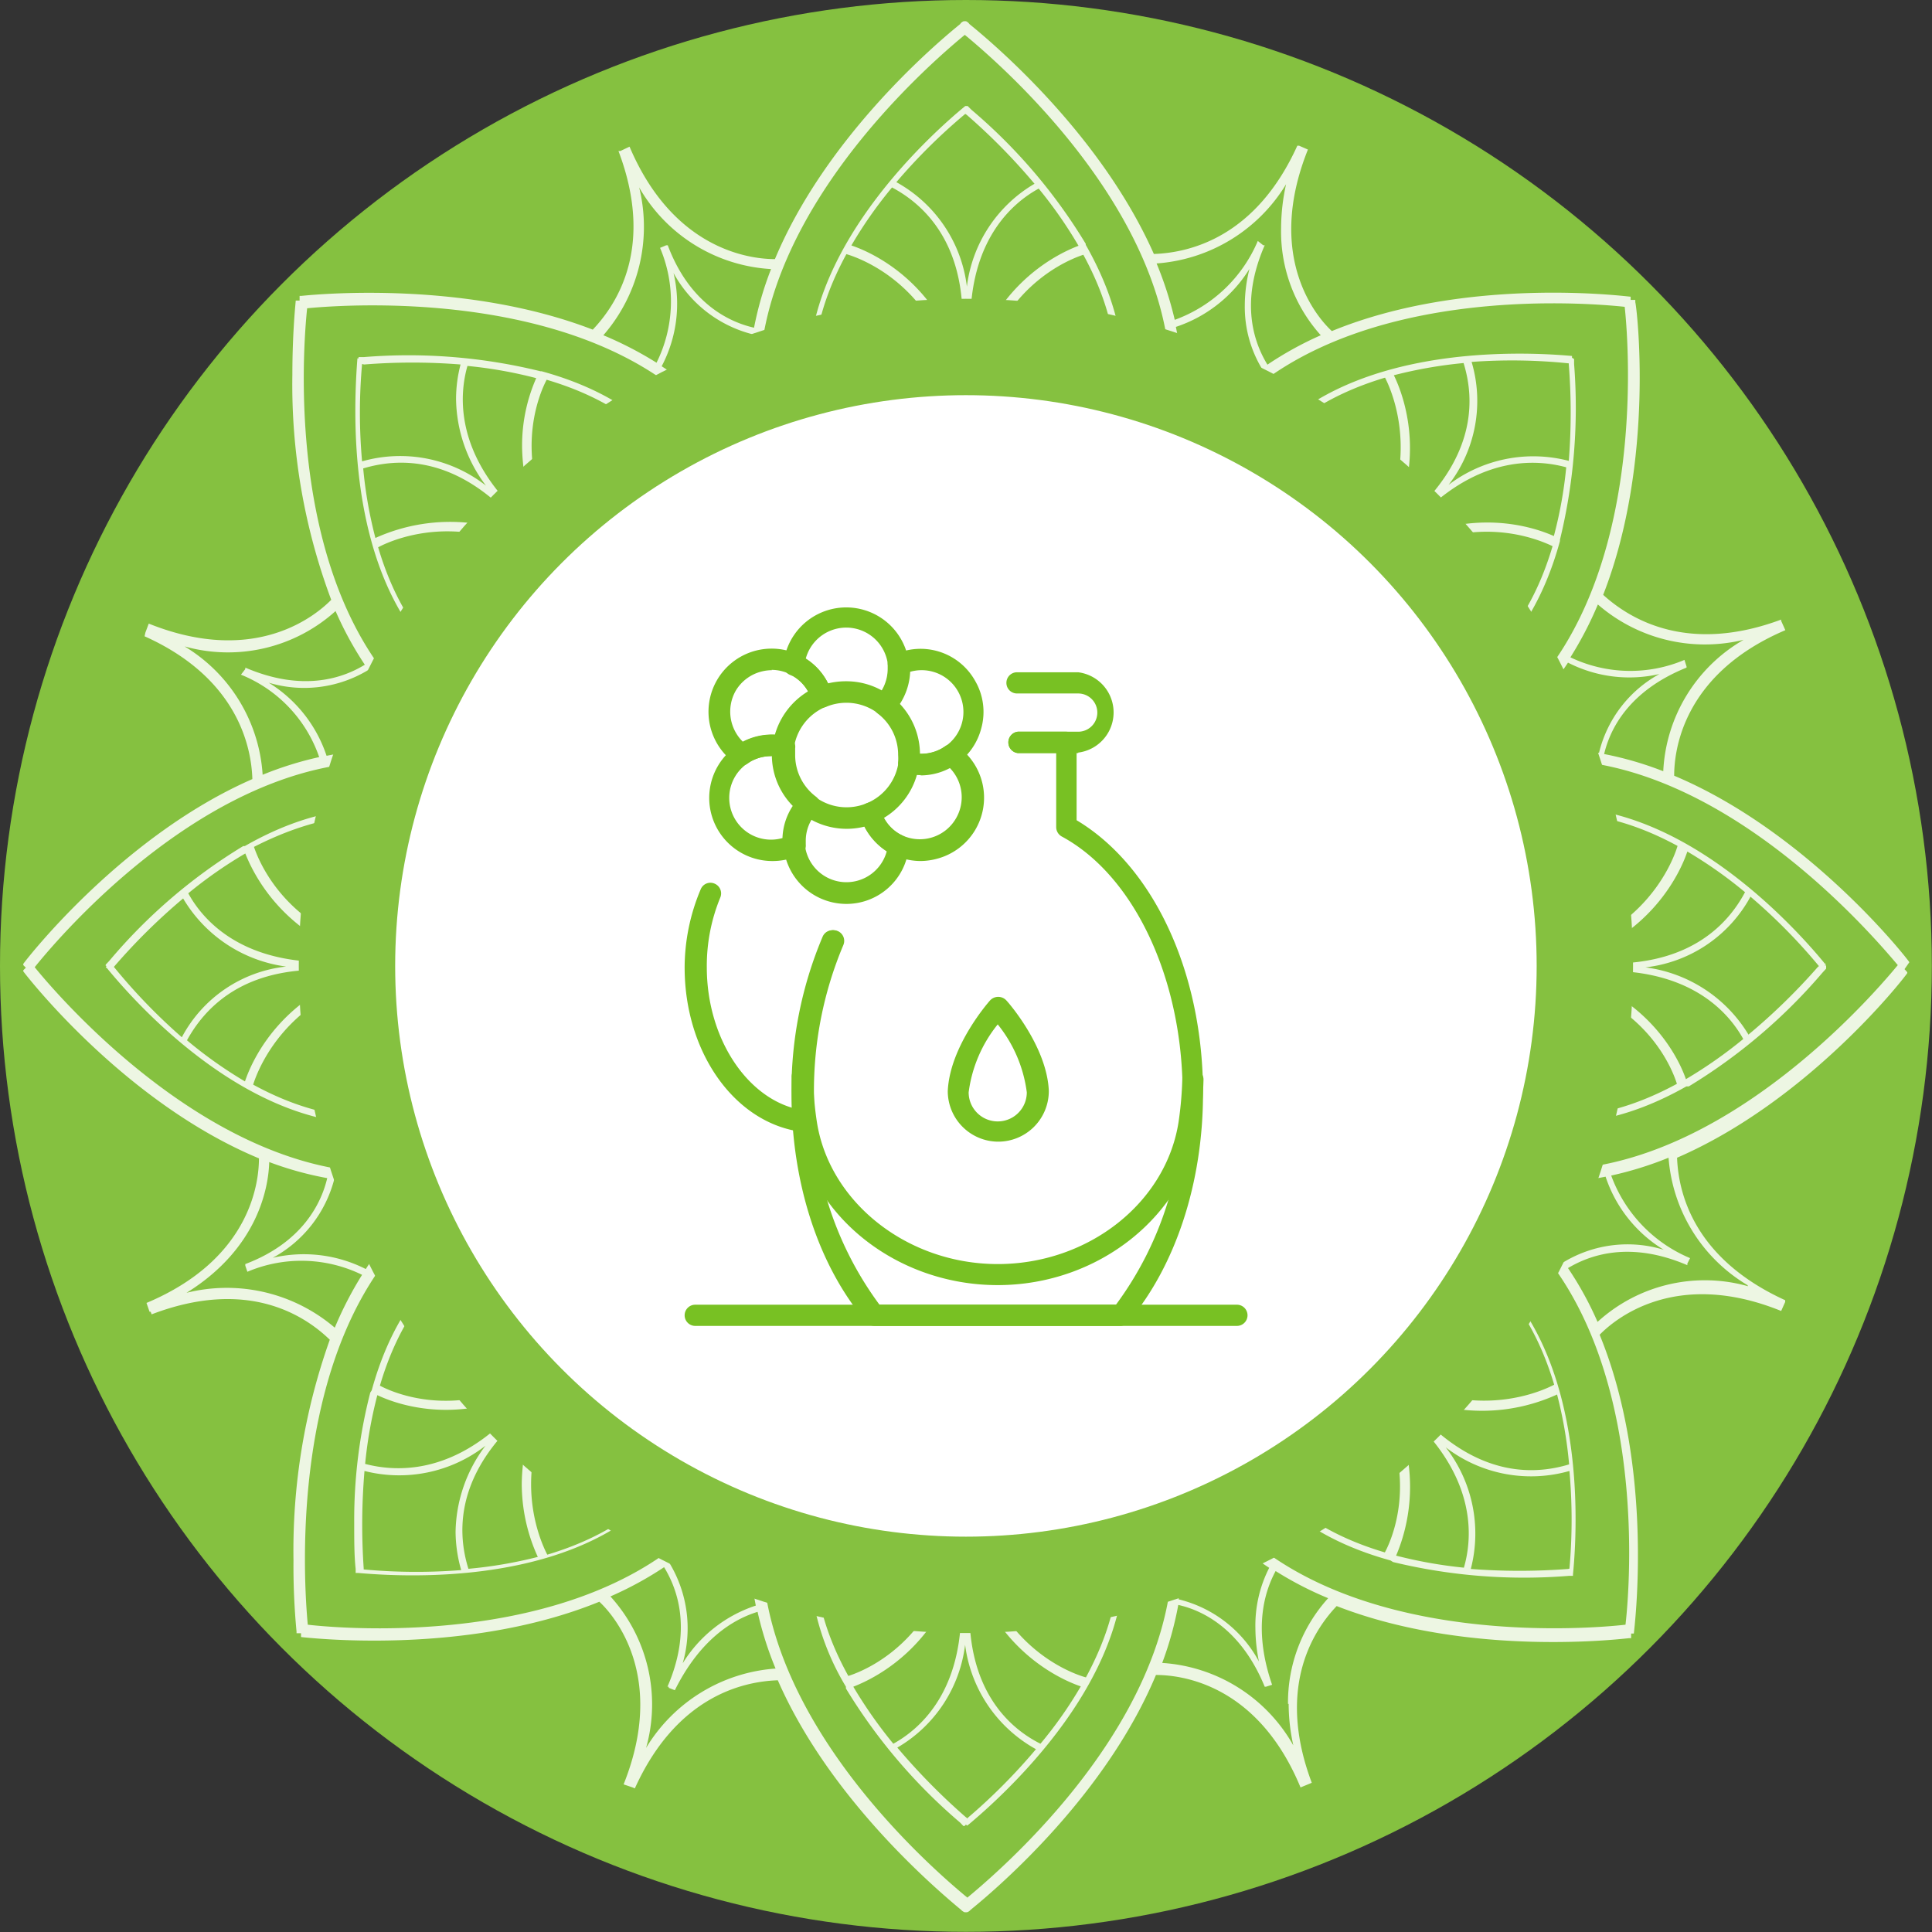 <svg xmlns="http://www.w3.org/2000/svg" viewBox="0 0 120.27 120.27"><rect x="0" y="0" width="120.27" height="120.27" fill="#333333" stroke="none"/><defs><style>.cls-1{fill:#85c140;}.cls-2{opacity:0.85;}.cls-3,.cls-4{fill:#fff;}.cls-4{stroke:#85c140;stroke-miterlimit:10;stroke-width:6px;}.cls-5{fill:#78c123;}</style></defs><title>floral-de-bach</title><g id="Layer_2" data-name="Layer 2"><g id="Camada_2" data-name="Camada 2"><circle class="cls-1" cx="60.13" cy="60.13" r="60.13"></circle><g class="cls-2"><path class="cls-3" d="M118.86,59.9l0,0c-.06-.14-6.25-8.08-14.64-11.61,0-1.27.33-6.25,6.92-9.06l-.26-.58h0l0-.08c-5.72,2.13-9.32.06-11.08-1.54,3.28-8.37,2.07-18.1,2-18.21v-.15h-.29v-.2c-.15,0-10.15-1.33-18.6,2.14-.92-.84-4.17-4.61-1.49-11.3l-.55-.24s0,0,0,0l-.11,0c-2.54,5.61-6.57,6.66-8.93,6.74C68.64,8.61,62.3,3.08,60.35,1.5a.49.49,0,0,0-.22-.18v0H60v0a.42.42,0,0,0-.23.18c-2,1.62-8.46,7.29-11.53,14.63-1.24,0-6.23-.36-9.05-7l-.57.27v0l-.12,0c2.22,5.86,0,9.44-1.6,11.12-7.77-3-16.69-2.25-18.15-2.1h-.1v.29h-.24c0,.08-.21,1.91-.21,4.63a38.19,38.19,0,0,0,2.42,14c-.84.85-4.61,4.19-11.36,1.48l-.21.56,0,0L9,39.61c5.82,2.61,6.65,6.92,6.71,8.89C7.7,52,1.8,59.52,1.45,60l0,.08.16.16-.16.16,0,.07c.36.48,6.42,8.21,14.67,11.64,0,1.3-.38,6.22-7,9l.19.55.07,0,.06.16c5.84-2.23,9.41-.05,11.09,1.58a39.1,39.1,0,0,0-2.26,13.73,43.1,43.1,0,0,0,.19,4.44v.1h.28l0,.24c.14,0,10.12,1.25,18.57-2.2.87.8,4.22,4.61,1.51,11.37l.56.19v0l.14.06c2.53-5.59,6.54-6.65,8.9-6.73,3.14,7.18,9.49,12.7,11.42,14.3a.52.52,0,0,0,.21.14v0h.15v0a.43.43,0,0,0,.21-.14c2-1.62,8.48-7.28,11.55-14.63,1.32,0,6.26.38,9,7l.56-.23s0,0,0,0l.14-.06c-2.16-5.74-.06-9.31,1.55-11,8.36,3.26,18.06,2,18.2,2h.13v-.29h.17c0-.14,1.34-10.14-2.13-18.6.89-.91,4.67-4.17,11.3-1.48l.25-.56,0,0,0-.11c-5.57-2.54-6.64-6.51-6.73-8.87,8.08-3.5,14-11,14.33-11.49l0-.06-.17-.19ZM108.54,39.83a10,10,0,0,0-5,8.18,21.26,21.26,0,0,0-3.68-1.07c.36-1.53,1.51-3.92,5.13-5.38l0-.07h0l-.13-.41a8.65,8.65,0,0,1-7.1-.16,22.81,22.81,0,0,0,1.71-3.29A10.17,10.17,0,0,0,108.54,39.83ZM80.06,11.47a12.79,12.79,0,0,0-.31,2.75,9.65,9.65,0,0,0,2.47,6.65A21.48,21.48,0,0,0,78.9,22.7c-.82-1.34-1.74-3.84-.17-7.43l-.09,0h0L78.3,15a8.92,8.92,0,0,1-5.17,4.91A22.72,22.72,0,0,0,72,16.4,10.29,10.29,0,0,0,80.06,11.47Zm-40.27.2A10.14,10.14,0,0,0,48,16.75a20.91,20.91,0,0,0-1.06,3.65c-1.51-.34-4-1.48-5.37-5.13l-.1,0v0l-.38.16a8.55,8.55,0,0,1-.22,7.15,22.52,22.52,0,0,0-3.31-1.71A10.29,10.29,0,0,0,39.79,11.67ZM11.49,40.24a10,10,0,0,0,9.4-2.2,21.62,21.62,0,0,0,1.82,3.34c-1.35.83-3.86,1.72-7.44.18l0,.09h0L15,42a8.52,8.52,0,0,1,4.87,5.13,21.75,21.75,0,0,0-3.52,1.1A10.08,10.08,0,0,0,11.49,40.24Zm.12,40.24c4.51-2.8,5.11-6.65,5.15-8.14a21,21,0,0,0,3.61,1c-.36,1.54-1.53,4-5.1,5.35l0,.1h0l.13.38a8.6,8.6,0,0,1,7.14.19,22.76,22.76,0,0,0-1.7,3.29A10.35,10.35,0,0,0,11.61,80.48Zm28.61,28.33A10,10,0,0,0,38,99.38a21.62,21.62,0,0,0,3.34-1.82c.81,1.32,1.77,3.85.21,7.44l.08,0,0,.07.38.15c1.56-3.14,3.59-4.4,5.15-4.88a21.62,21.62,0,0,0,1.12,3.53A10.27,10.27,0,0,0,40.22,108.81Zm40-2.74a12.14,12.14,0,0,0,.29,2.58,10.12,10.12,0,0,0-8.16-5.13,21.31,21.31,0,0,0,1-3.61c1.54.34,3.92,1.52,5.38,5.09l.08,0v0l.38-.12c-1.13-3.27-.58-5.6.22-7.08a21.53,21.53,0,0,0,3.27,1.69A9.67,9.67,0,0,0,80.18,106.07Zm28.6-26a9.91,9.91,0,0,0-9.37,2.22,21,21,0,0,0-1.84-3.35c1.37-.82,3.86-1.71,7.43-.18l0-.1,0,0,.17-.34a8.87,8.87,0,0,1-4.91-5.14,22,22,0,0,0,3.57-1.11A10.11,10.11,0,0,0,108.78,80ZM91.05,71.82l-.25.68a16.49,16.49,0,0,0,9.15.75,8.43,8.43,0,0,0,3.62,4.55,7.69,7.69,0,0,0-6.23.77A16.59,16.59,0,0,0,90.63,73l-.26.64c12.78,5.79,11.11,25,10.82,27.5-2.28.26-21.77,2-27.54-10.82l-.64.28a16.52,16.52,0,0,0,6,7,7.88,7.88,0,0,0-.86,3.74,10.7,10.7,0,0,0,.22,2.09,7.76,7.76,0,0,0-5-3.87,16.62,16.62,0,0,0-.8-8.75L72,91c4.72,12.63-8.56,24.47-11.78,27.13C57,115.48,43.75,103.6,48.43,91l-.64-.25a16.43,16.43,0,0,0-1.09,5.76,18,18,0,0,0,.35,3.44,8.44,8.44,0,0,0-4.55,3.59,7.86,7.86,0,0,0-.82-6.23,16.43,16.43,0,0,0,5.62-6.69l-.62-.25c-5.81,12.73-25.12,11.05-27.52,10.77C18.85,97.82,17.68,79.29,30,73.66L29.7,73a16.41,16.41,0,0,0-6.93,6,8.52,8.52,0,0,0-5.79-.7,7.79,7.79,0,0,0,3.83-4.9,16.48,16.48,0,0,0,8.68-.83L29.23,72C16.38,76.9,3.86,62.31,2.16,60.21c1.67-2.08,14-16.72,27.07-11.76l.26-.67a16.51,16.51,0,0,0-9.16-.73,8.48,8.48,0,0,0-3.6-4.55,7.69,7.69,0,0,0,6.21-.8,16.34,16.34,0,0,0,6.7,5.63l.3-.65c-12.73-5.77-11.08-25-10.82-27.49C22.43,18.87,41,17.72,46.61,30l.64-.26a16.54,16.54,0,0,0-6.06-6.94A8.32,8.32,0,0,0,41.93,17a7.8,7.8,0,0,0,4.92,3.81,17.15,17.15,0,0,0-.26,3,16.25,16.25,0,0,0,1,5.74l.66-.25C43.59,16.73,56.78,4.87,60.06,2.17c3.28,2.7,16.51,14.6,11.8,27.08l.64.25a16.55,16.55,0,0,0,.7-9.15,8.55,8.55,0,0,0,4.58-3.61,9.4,9.4,0,0,0-.29,2.3,7.44,7.44,0,0,0,1.06,3.9A16.51,16.51,0,0,0,73,29.66l.6.28c5.8-12.78,25-11.11,27.54-10.84.27,2.46,1.84,21.77-10.87,27.52l.34.63a16.44,16.44,0,0,0,7-6,8.37,8.37,0,0,0,5.69.71,7.65,7.65,0,0,0-3.76,4.91,16.23,16.23,0,0,0-8.68.78l.25.65C104,43.41,116.39,58,118.14,60.08,116.56,62,104,76.76,91.05,71.82Z"></path><path class="cls-3" d="M113.61,60c-1.75-2.14-10.83-12.56-20.51-9L92,51.4l.13.36,1.07-.41c4-1.48,7.92-.49,11.23,1.31-.27.92-2.48,7-11.23,7.18v.77c8.5.15,10.79,5.57,11.19,6.86-3.35,1.82-7.24,2.79-11.19,1.33l-1.07-.43L92,68.8l1.11.38c4.22,1.56,8.36.44,11.87-1.55l.15,0a.18.18,0,0,0,0,0,34.37,34.37,0,0,0,8.33-7.09l.22-.24V60.1h-.09l.09-.09Zm-17.75.24c6.68-1.15,8.77-6,9.18-7.23a27.24,27.24,0,0,1,3.59,2.53c-1.06,2-3.33,4.37-8.11,4.44v.46c4.9.15,7.1,2.61,8,4.24a28.35,28.35,0,0,1-3.57,2.5C104.45,65.72,102.27,61.31,95.86,60.21Zm13,4.19a8.81,8.81,0,0,0-6.43-4.21,8.53,8.53,0,0,0,6.54-4.4,34.94,34.94,0,0,1,4.26,4.32l-.08.07A38.41,38.41,0,0,1,108.85,64.4Z"></path><path class="cls-3" d="M77.36,30.51c1.78-3.87,5.25-5.92,8.86-7,.48.92,3.08,6.75-2.89,13l.1.1h0l.42.42C90,31.2,95.43,33.42,96.65,34c-1.08,3.66-3.15,7.09-7,8.84l-1.11.48.21.4,1.07-.49c4.09-1.89,6.22-5.64,7.29-9.55l0-.08h0a34.78,34.78,0,0,0,.88-10.94v-.31l-.13-.08,0,0v-.11l0,0C95.1,21.91,81.29,21,77,30.35l-.51,1,.38.16Zm8,4.45c3.95-5.51,2-10.4,1.41-11.6a27.87,27.87,0,0,1,4.34-.76c.67,2.16.75,5.4-2.61,8.85l0,0h0l.3.3c3.57-3.38,6.9-3.15,8.7-2.66a26.42,26.42,0,0,1-.77,4.28C95.48,32.81,90.78,31.14,85.4,35ZM97.66,22.62v.07a38.3,38.3,0,0,1,0,6,8.72,8.72,0,0,0-7.48,1.49,8.54,8.54,0,0,0,1.43-7.65A34.42,34.42,0,0,1,97.66,22.62Z"></path><path class="cls-3" d="M51.37,28.28l.38-.17L51.37,27c-1.48-4-.48-7.88,1.32-11.18,1.09.32,7,2.51,7.12,11.18h.77c.17-8.39,5.55-10.71,6.86-11.14,1.82,3.34,2.78,7.22,1.33,11.14l-.41,1.1.39.17.42-1.1c1.58-4.23.43-8.39-1.58-11.93l0-.06h0a33.92,33.92,0,0,0-7.12-8.35l-.23-.23h-.15v0l0,0,0,0c-1.83,1.5-9.74,8.43-9.74,16.42a12.31,12.31,0,0,0,.74,4.1Zm8.82-3.87c-1.13-6.64-5.93-8.71-7.19-9.13a26.56,26.56,0,0,1,2.53-3.61c2,1.06,4.35,3.35,4.39,8.07H60s0,0,0,0h.41c.12-4.93,2.64-7.12,4.25-8a27.41,27.41,0,0,1,2.48,3.56C65.72,15.84,61.26,18,60.19,24.41Zm-.1-17.32.09.06a38.41,38.41,0,0,1,4.22,4.29,8.64,8.64,0,0,0-4.21,6.4,8.6,8.6,0,0,0-4.39-6.5A35.77,35.77,0,0,1,60.09,7.09Z"></path><path class="cls-3" d="M31.37,43.81l.21-.38-1.09-.49c-3.83-1.78-5.88-5.25-6.95-8.87,1-.54,6.74-3.07,12.92,2.9l.12-.13h0l.45-.42c-5.82-6.08-3.65-11.55-3-12.78,3.66,1.08,7.09,3.14,8.84,6.94l.47,1.1.38-.17-.47-1.1c-1.89-4.1-5.63-6.23-9.54-7.3l-.07,0,0,0a34.38,34.38,0,0,0-11-.88l-.27,0-.05,0h0l0,0v.08h-.07v0c-.05.63-.13,1.82-.13,3.28,0,5.21,1.06,14.25,8.29,17.56Zm1.13-16a12,12,0,0,0,2.38,7,11.29,11.29,0,0,0-11.51-1.32,26.81,26.81,0,0,1-.76-4.33c2.16-.65,5.39-.73,8.8,2.59l.06,0,0,0,.3-.29c-3.39-3.56-3.18-6.9-2.67-8.68a27.3,27.3,0,0,1,4.28.76A10.43,10.43,0,0,0,32.5,27.77Zm-9.83-5.12a38,38,0,0,1,6,0,8.57,8.57,0,0,0-.28,2.15,9.12,9.12,0,0,0,1.86,5.39,8.66,8.66,0,0,0-7.71-1.51,34.07,34.07,0,0,1,0-6.06Z"></path><path class="cls-3" d="M27,51.48l1.11.43.12-.4-1.1-.4c-4.23-1.58-8.38-.45-11.89,1.56l-.1,0v0a33.76,33.76,0,0,0-8.35,7.16l-.21.22v.08l.06,0-.06.08.08.06c2.46,3,11.16,12.39,20.46,8.94l1.1-.39-.12-.4-1.11.4c-4,1.49-7.92.51-11.23-1.3.27-.87,2.45-7,11.23-7.16v-.79c-8.38-.15-10.73-5.52-11.18-6.85C19.19,51,23.08,50,27,51.48ZM7.09,60.19l0,0a37.84,37.84,0,0,1,4.31-4.26,8.8,8.8,0,0,0,6.41,4.24,8.37,8.37,0,0,0-6.49,4.4A35.84,35.84,0,0,1,7.09,60.19Zm17.34-.11c-6.72,1.15-8.77,6-9.18,7.24a26.7,26.7,0,0,1-3.61-2.56c1.1-2,3.34-4.35,8.08-4.39v-.06h0l0-.43c-4.9-.16-7.11-2.64-8-4.27a27.3,27.3,0,0,1,3.55-2.48C15.83,54.55,18,59,24.43,60.08Z"></path><path class="cls-3" d="M42.92,89.78c-1.78,3.86-5.23,5.92-8.85,7-.47-.9-3.17-6.71,2.86-13l-.47-.43h0l-.08-.09c-6.07,5.83-11.51,3.65-12.73,3,1.07-3.65,3.13-7.08,6.93-8.82L31.67,77l-.18-.42-1.08.51c-4.08,1.87-6.2,5.57-7.27,9.46l-.09.14,0,0a31.81,31.81,0,0,0-1,8.06c0,1.13,0,2.11.09,2.92l0,.25,0,0v0l0,0h.06v0h.11c3.83.34,16.65.86,20.79-8.14l.51-1.07-.36-.17Zm-8.1-4.43a12.16,12.16,0,0,0-2.34,7,10.92,10.92,0,0,0,1,4.57,27.33,27.33,0,0,1-4.32.74c-.68-2.17-.76-5.44,2.59-8.83l-.07-.06h0l-.3-.3c-3.53,3.36-6.86,3.13-8.65,2.66a27.51,27.51,0,0,1,.76-4.28C24.87,87.51,29.53,89.13,34.82,85.35ZM22.64,97.7l0-.08a39.88,39.88,0,0,1,.05-6.05A8.75,8.75,0,0,0,30.22,90a9.1,9.1,0,0,0-1.86,5.37,8.79,8.79,0,0,0,.35,2.37A35.67,35.67,0,0,1,22.64,97.7Z"></path><path class="cls-3" d="M68.92,92l-.41.15.41,1.08c1.47,4,.48,7.87-1.32,11.19-1-.27-7-2.42-7.17-11.23l-.6,0h-.15c-.15,8.39-5.54,10.72-6.87,11.14C51,101.07,50,97.2,51.47,93.27l.41-1.08L51.52,92l-.45,1.09a11.69,11.69,0,0,0-.7,4.11A15.9,15.9,0,0,0,52.66,105l0,.11h0a34.32,34.32,0,0,0,7.11,8.35l.2.21h.08l0,0,.08-.09.07.07.11-.08c2.94-2.46,12.37-11.22,8.91-20.45Zm-8.85,3.82c1.14,6.68,6,8.75,7.21,9.16a25.76,25.76,0,0,1-2.51,3.57c-2-1-4.36-3.28-4.42-8h-.09v0l-.43,0c-.12,4.94-2.61,7.11-4.22,8A28.48,28.48,0,0,1,53.12,105C54.54,104.45,59,102.28,60.07,95.86Zm.12,17.35-.08-.06a39.86,39.86,0,0,1-4.25-4.32,8.61,8.61,0,0,0,4.22-6.4,8.67,8.67,0,0,0,4.41,6.5A36.54,36.54,0,0,1,60.19,113.21Z"></path><path class="cls-3" d="M88.92,76.51l-.17.35,1,.51c3.86,1.77,5.92,5.21,7,8.83-.92.48-6.7,3.12-13-2.86l-.43.43,0,0-.11.1c5.84,6.11,3.65,11.56,3,12.77-3.66-1.08-7.09-3.15-8.83-7L77,88.63l-.43.17.51,1.06c1.87,4.08,5.59,6.21,9.48,7.28l.16.1,0,0a34.69,34.69,0,0,0,10.94.86h.26l0,0h0v0l0,0v0h0v-.09c.38-3.85.85-16.69-8.15-20.81Zm-3.55,8.95a11.24,11.24,0,0,0,11.56,1.35,26.62,26.62,0,0,1,.75,4.35c-2.21.67-5.4.7-8.8-2.58l-.07.06h0l-.3.25c3.37,3.57,3.14,6.91,2.62,8.7a28.16,28.16,0,0,1-4.22-.75C87.5,95.46,89.15,90.79,85.37,85.46ZM97.62,97.67a39.83,39.83,0,0,1-6.06,0A8.75,8.75,0,0,0,90,90.1a8.71,8.71,0,0,0,7.7,1.47,34.35,34.35,0,0,1,0,6.08Z"></path></g><circle class="cls-4" cx="60.13" cy="60.13" r="38.53"></circle><path class="cls-5" d="M69.78,82.54H54.44a.67.67,0,0,1-.51-.24c-3-3.51-4.66-8.7-4.66-14.23a24.6,24.6,0,0,1,1.94-9.76.66.66,0,0,1,1.22.52,23.33,23.33,0,0,0-1.83,9.24,21.2,21.2,0,0,0,4.15,13.15H69.47a21.2,21.2,0,0,0,4.15-13.15c0-7.11-3-13.56-7.53-16a.67.67,0,0,1-.34-.58V46.88H63.36a.67.67,0,0,1,0-1.33h3a.66.66,0,0,1,.66.67v4.84c4.8,2.87,7.87,9.49,7.87,17,0,5.53-1.69,10.72-4.65,14.23A.67.67,0,0,1,69.78,82.54Z"></path><path class="cls-5" d="M62.11,80c-6.29,0-11.7-4.3-12.57-10a22.56,22.56,0,0,1-.25-2.9.67.67,0,1,1,1.33,0,20,20,0,0,0,.23,2.73c.77,5,5.62,8.86,11.26,8.86s10.48-3.81,11.26-8.86a22.38,22.38,0,0,0,.23-2.65.65.65,0,0,1,.68-.64.66.66,0,0,1,.64.68A22.86,22.86,0,0,1,74.68,70C73.8,75.66,68.4,80,62.11,80Z"></path><path class="cls-5" d="M67.12,46.88H63.36a.67.67,0,0,1,0-1.33h3.76a1.19,1.19,0,0,0,0-2.38H63.31a.66.66,0,0,1,0-1.32h3.81a2.52,2.52,0,0,1,0,5Z"></path><path class="cls-5" d="M50,70.46h-.08c-4.16-.53-7.3-4.92-7.3-10.23a12.56,12.56,0,0,1,1-4.87.65.65,0,0,1,.87-.35.66.66,0,0,1,.35.86A11.16,11.16,0,0,0,44,60.22c0,4.21,2.29,7.86,5.34,8.75,0-.29,0-.59,0-.9a24.6,24.6,0,0,1,1.94-9.76.66.66,0,0,1,1.22.52,23.33,23.33,0,0,0-1.83,9.24c0,.6,0,1.19.06,1.68a.66.66,0,0,1-.2.53A.72.72,0,0,1,50,70.46Z"></path><path class="cls-5" d="M77,82.54H43.28a.66.66,0,0,1,0-1.32H77a.66.66,0,0,1,0,1.32Z"></path><path class="cls-5" d="M62.11,71.07A3.15,3.15,0,0,1,59,67.93c.12-2.8,2.54-5.55,2.64-5.66a.69.69,0,0,1,1,0c.11.11,2.53,2.86,2.65,5.63A3.15,3.15,0,0,1,62.11,71.07Zm0-7.3A8.46,8.46,0,0,0,60.3,68a1.81,1.81,0,0,0,3.62,0A8.44,8.44,0,0,0,62.11,63.77Z"></path><path class="cls-5" d="M57.32,48.25a3.94,3.94,0,0,1-.9-.1.68.68,0,0,1-.51-.73,3,3,0,0,0,0-.42,3.22,3.22,0,0,0-1.28-2.59.66.66,0,0,1-.26-.48.63.63,0,0,1,.18-.5,2.64,2.64,0,0,0,.71-1.78c0-.07,0-.15,0-.23a.64.64,0,0,1,.37-.65,3.89,3.89,0,0,1,5.06,1.59,3.84,3.84,0,0,1,.39,3,3.91,3.91,0,0,1-3.78,2.91Zm0-1.32a2.58,2.58,0,0,0,1.34-.35,2.6,2.6,0,0,0-2-4.76,4,4,0,0,1-.64,2A4.58,4.58,0,0,1,57.27,46.93Z"></path><path class="cls-5" d="M57.3,53.6a3.93,3.93,0,0,1-3.74-2.79.65.65,0,0,1,.38-.8,3.25,3.25,0,0,0,2-2.6.72.72,0,0,1,.28-.46.71.71,0,0,1,.53-.1,2.59,2.59,0,0,0,1.89-.27l.2-.13a.66.66,0,0,1,.76,0,3.93,3.93,0,0,1-1.24,7A4,4,0,0,1,57.3,53.6ZM55,50.93a2.6,2.6,0,0,0,4.52,0,2.61,2.61,0,0,0-.43-3.16,3.9,3.9,0,0,1-2,.43A4.58,4.58,0,0,1,55,50.93Z"></path><path class="cls-5" d="M52.68,56.27a3.93,3.93,0,0,1-3.92-3.93,3.88,3.88,0,0,1,1.06-2.68.67.67,0,0,1,.89-.08,3.27,3.27,0,0,0,3.23.43.64.64,0,0,1,.54,0,.69.69,0,0,1,.35.4A2.57,2.57,0,0,0,56,51.92l.21.11a.65.65,0,0,1,.37.65A3.9,3.9,0,0,1,52.68,56.27ZM50.45,51a2.6,2.6,0,1,0,4.75,2,4,4,0,0,1-1.39-1.54A4.58,4.58,0,0,1,50.45,51Z"></path><path class="cls-5" d="M55.06,44.55a.67.67,0,0,1-.4-.14A3.27,3.27,0,0,0,51.43,44a.68.68,0,0,1-.54,0,.65.65,0,0,1-.35-.41,2.57,2.57,0,0,0-1.18-1.5L49.15,42a.66.66,0,0,1-.38-.65,3.93,3.93,0,0,1,7.84.34,4,4,0,0,1-1.06,2.69A.71.71,0,0,1,55.06,44.55Zm-2.38-2.14a4.55,4.55,0,0,1,2.23.58,2.51,2.51,0,0,0,.38-1.34A2.61,2.61,0,0,0,50.16,41a3.82,3.82,0,0,1,1.39,1.54A4.79,4.79,0,0,1,52.68,42.41Z"></path><path class="cls-5" d="M46.18,47.66a.68.68,0,0,1-.38-.12,3.93,3.93,0,1,1,6-4.36.66.66,0,0,1-.38.81,3.27,3.27,0,0,0-2,2.59.63.63,0,0,1-.28.46.64.64,0,0,1-.52.1,2.61,2.61,0,0,0-1.9.27l-.19.13A.66.66,0,0,1,46.18,47.66Zm1.88-5.94a2.65,2.65,0,0,0-.68.09A2.6,2.6,0,0,0,45.8,43a2.63,2.63,0,0,0,.44,3.17,3.89,3.89,0,0,1,2-.44,4.63,4.63,0,0,1,2.06-2.69,2.6,2.6,0,0,0-2.27-1.34Z"></path><path class="cls-5" d="M48,53.6A3.93,3.93,0,1,1,49,45.85a.65.65,0,0,1,.5.73c0,.13,0,.27,0,.42a3.24,3.24,0,0,0,1.29,2.59.66.66,0,0,1,.26.47.7.7,0,0,1-.18.51,2.55,2.55,0,0,0-.71,1.77c0,.08,0,.15,0,.23a.65.65,0,0,1-.38.66A4,4,0,0,1,48,53.6Zm0-6.53a2.6,2.6,0,1,0,.71,5.1,3.87,3.87,0,0,1,.64-2,4.53,4.53,0,0,1-1.3-3.12Z"></path></g></g></svg>